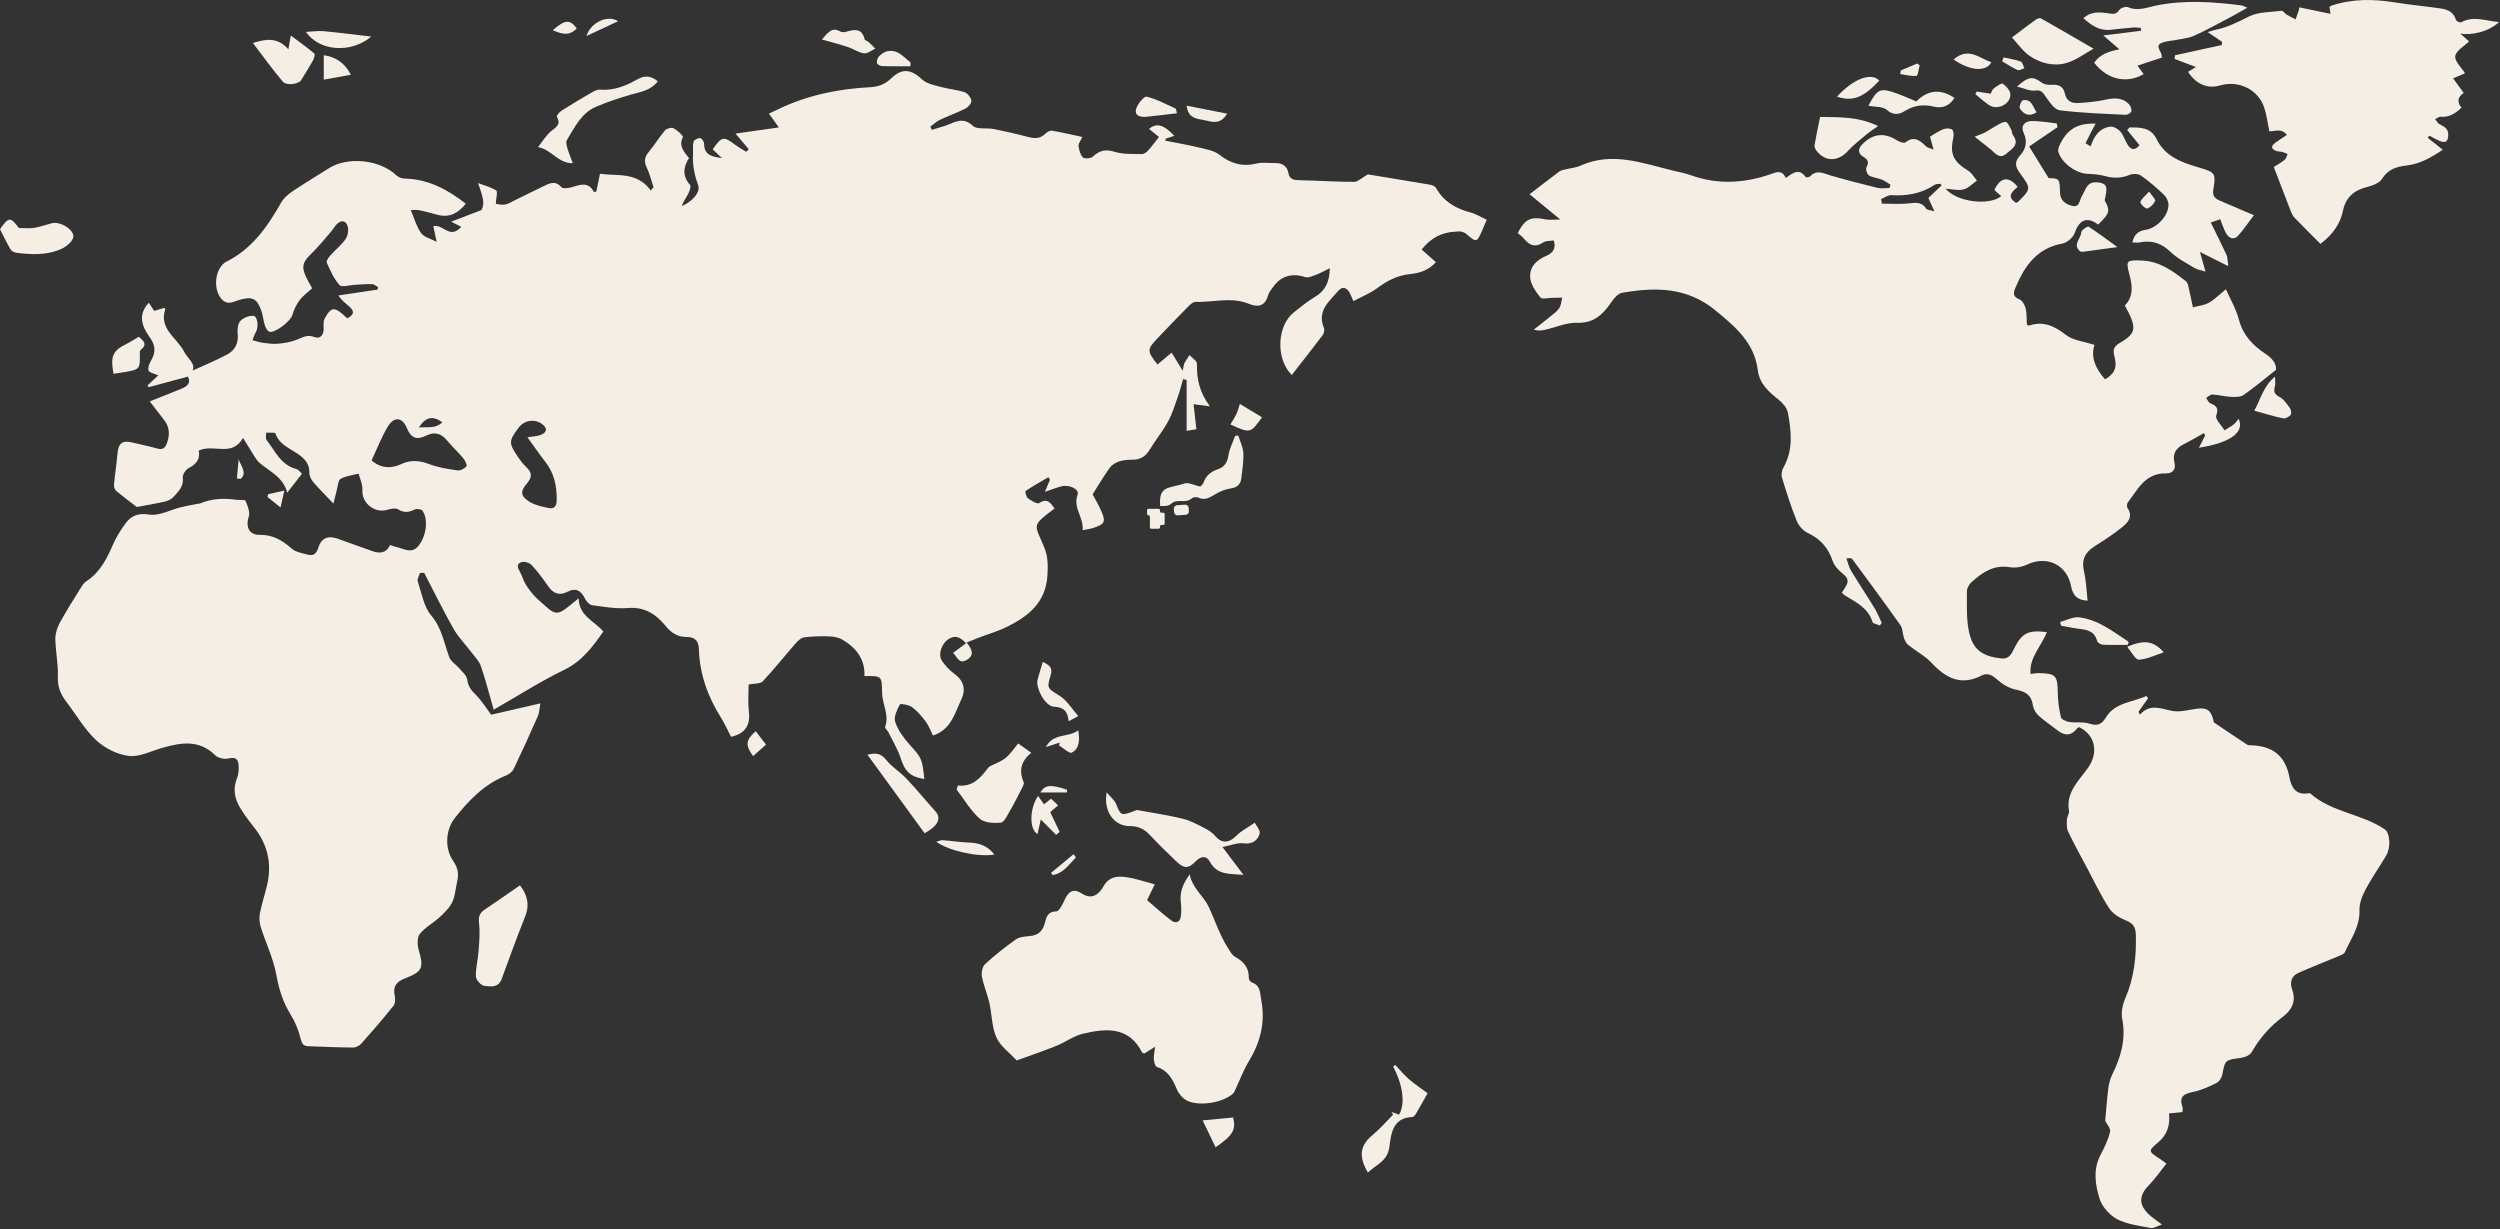 <svg width="722" height="355" viewBox="0 0 722 355" fill="none" xmlns="http://www.w3.org/2000/svg">
<rect x="0" y="0" width="722" height="355" fill="#333333" stroke="none"/>
<g clip-path="url(#clip0_2_476)">
<path d="M335.007 147.354C335.007 147.127 334.823 146.943 334.596 146.943H332.086V146.957H331.675C331.448 146.957 331.264 147.141 331.264 147.368V148.409C331.264 148.636 331.448 148.82 331.675 148.82C331.902 148.82 332.086 149.005 332.086 149.232V152.286C332.086 152.513 332.271 152.698 332.497 152.698H334.596C334.823 152.698 335.007 152.513 335.007 152.286V152.017C335.007 151.79 335.192 151.605 335.419 151.605H335.943C336.17 151.605 336.354 151.421 336.354 151.194V148.489C336.354 148.262 336.17 148.078 335.943 148.078H335.419C335.192 148.078 335.007 147.893 335.007 147.666V147.359V147.354Z" fill="#F4EEE5"/>
<path d="M342.221 145.75L339.938 145.904C339.383 145.941 338.964 146.422 339.001 146.977L339.063 147.897C339.101 148.452 339.581 148.871 340.136 148.834L342.418 148.68C342.973 148.642 343.392 148.162 343.355 147.607L343.293 146.687C343.256 146.132 342.775 145.712 342.221 145.75Z" fill="#F4EEE5"/>
<path d="M670.132 70.428C667.566 67.846 665.037 65.35 662.579 62.787C662.087 62.276 661.785 61.543 661.52 60.862C659.913 56.729 658.339 52.587 656.675 48.232C657.559 47.66 658.774 46.988 659.842 46.128C660.277 45.778 660.395 45.031 660.66 44.463C660.149 44.265 659.653 44.019 659.124 43.886C658.556 43.74 657.923 43.801 657.384 43.598C655.895 43.045 655.787 42.193 657.077 41.248C658.131 40.477 659.242 39.782 660.447 38.973C658.831 36.897 656.883 38.013 655.38 37.904C654.87 35.493 654.61 33.119 653.849 30.92C652.071 25.785 646.432 23.109 641.167 24.674C637.622 25.728 634.252 24.385 631.902 20.739C632.569 20.333 633.316 19.879 634.181 19.354C631.831 18.47 629.931 17.751 628.031 17.032C628.06 16.678 628.093 16.318 628.121 15.964C632.626 14.975 637.13 13.992 641.635 13.003C641.673 12.701 641.715 12.398 641.753 12.091C640.477 11.226 639.2 10.36 637.575 9.258C638.548 8.97 639.186 8.724 639.853 8.596C643.303 7.93 646.319 6.35 649.448 4.785C652.194 3.414 655.697 3.518 658.887 3.121C659.336 3.064 659.856 3.92 660.405 4.246C661.232 4.738 662.116 5.14 662.976 5.579C663.274 4.733 663.576 3.887 663.865 3.035C663.935 2.832 663.964 2.619 664.077 2.123C667.013 2.738 669.92 3.343 673.053 4C672.916 3.097 672.831 2.553 672.746 2C672.987 1.839 673.148 1.674 673.337 1.612C679.387 -0.379 685.518 -0.312 691.738 0.709C696.106 1.428 700.53 1.792 704.912 2.454C706.845 2.747 708.622 3.452 709.26 5.702C709.369 6.085 710.456 6.62 710.744 6.459C714.379 4.445 717.929 6.071 721.729 6.369C718.884 9.064 713.94 10.322 710.508 9.684C711.425 10.502 712.342 11.315 713.065 11.958C711.685 13.316 709.35 14.573 709.076 16.186C708.83 17.628 710.848 19.463 711.898 21.17C710.806 21.628 709.756 22.073 708.457 22.622C709.577 24.163 710.546 25.497 711.52 26.84C709.733 28.022 709.522 29.443 710.886 31.105C709.185 32.679 707.412 33.937 704.888 33.71C704.373 33.663 703.806 34.15 703.267 34.391C703.65 34.869 703.933 35.521 704.429 35.796C705.744 36.524 707.11 37.063 707.062 38.959C707.01 40.86 706.315 41.423 704.548 40.69C703.522 40.264 702.558 39.682 701.57 39.172C701.428 39.385 701.281 39.593 701.14 39.806C702.51 40.893 703.876 41.976 705.479 43.243C702.203 45.447 698.956 47.319 695.151 47.773C692.168 48.128 689.682 48.823 687.919 51.66C687.186 52.842 685.291 53.585 683.783 53.954C679.973 54.885 677.487 56.838 676.65 60.857C675.837 64.763 673.573 67.842 670.137 70.438L670.132 70.428Z" fill="#F4EEE5"/>
<path d="M624.393 16.616C622.063 17.387 619.78 18.144 617.298 18.966C617.946 19.846 618.513 20.612 619.095 21.402C614.146 24.277 608.615 22.995 604.801 18.13C606.427 15.708 608.956 14.848 612.09 14.238C610.539 12.909 609.216 11.774 607.42 10.237C611.447 9.736 614.883 9.311 618.319 8.885C618.305 8.611 618.291 8.341 618.277 8.067C617.558 8.02 616.83 7.887 616.121 7.944C613.909 8.124 611.702 8.379 609.495 8.606C606.332 8.932 604.007 7.353 601.672 5.244C603.799 3.334 606.181 3.475 608.578 3.792C609.859 3.962 611.031 4.416 612.023 2.903C612.425 2.289 613.971 1.797 614.623 2.085C617.346 3.291 619.927 2.184 622.394 1.664C630.737 -0.095 639.018 0.511 647.332 1.56C647.739 1.612 648.117 1.868 649.01 2.232C647.143 3.282 645.649 4.175 644.108 4.984C640.644 6.804 637.226 8.734 633.653 10.318C631.876 11.107 629.805 11.24 627.863 11.642C627.21 11.779 626.53 11.774 625.887 11.935C623.566 12.507 622.607 12.744 624.067 15.259C624.242 15.557 624.242 15.954 624.398 16.612L624.393 16.616Z" fill="#F4EEE5"/>
<path d="M424.712 61.373C420.453 60.262 416.965 58.248 414.734 54.294C414.441 53.779 413.542 53.439 412.881 53.32C406.623 52.252 400.355 51.245 395.037 50.365C393.279 51.358 392.163 52.517 391.043 52.521C385.806 52.521 380.564 52.152 375.327 52.048C373.644 52.02 372.429 51.84 372.065 49.878C371.706 47.949 370.34 47.093 368.407 47.102C366.559 47.121 364.621 46.795 362.877 47.22C358.788 48.228 355.475 47.263 352.171 44.691C350.559 43.438 348.167 43.069 346.064 42.558C342.925 41.797 339.734 41.262 336.568 40.629C336.591 40.44 336.615 40.246 336.638 40.052C337.447 39.787 338.255 39.517 339.148 39.224C336.024 35.943 334.02 35.399 331.836 37.233C332.786 37.999 333.713 38.747 334.71 39.555C333.632 40.917 332.654 42.274 331.534 43.504C331.085 44.005 330.319 44.53 329.709 44.511C327.09 44.435 324.349 44.596 321.905 43.839C319.287 43.031 317.514 43.447 315.605 45.239C315.023 45.778 313.227 45.925 312.764 45.471C311.984 44.709 311.634 43.333 311.483 42.175C311.398 41.499 312.05 40.733 312.565 39.555C309.45 38.889 306.657 38.217 303.835 37.744C303.244 37.645 302.374 38.123 301.902 38.605C300.347 40.184 298.645 40.023 296.707 39.503C293.483 38.643 290.217 37.9 286.937 37.252C284.928 36.855 282.153 37.475 280.958 36.344C278.036 33.559 275.706 35.375 273.092 36.283C271.778 36.732 270.436 37.092 269.103 37.498C268.961 37.196 268.819 36.888 268.677 36.586C269.59 35.919 270.426 35.096 271.428 34.618C273.882 33.455 276.453 32.547 278.868 31.318C279.648 30.925 280.641 29.758 280.537 29.105C280.395 28.183 279.478 26.93 278.618 26.651C276.335 25.899 273.882 25.71 271.556 25.071C269.746 24.57 267.623 24.168 266.347 22.977C263.176 20.002 260.566 19.567 257.409 22.594C255.66 24.272 253.75 25.052 251.434 25.171C242.217 25.653 233.303 27.436 224.927 31.46C223.967 31.923 222.998 32.372 222.058 32.822C223.036 34.174 223.811 35.233 224.941 36.798C220.399 37.446 216.527 37.995 212.406 38.581C213.904 40.336 215.072 41.716 216.244 43.097C215.993 43.348 215.752 43.593 215.506 43.839C214.438 43.163 213.332 42.563 212.33 41.816C208.979 39.286 208.426 39.376 205.826 43.144C206.715 43.977 207.613 44.828 208.52 45.679C205.954 45.253 203.326 44.998 203.34 41.494C203.34 40.917 202.636 39.872 202.243 39.863C201.572 39.858 200.442 40.373 200.305 40.884C199.998 42.042 200.211 43.333 200.145 44.568C199.979 47.646 200.509 50.417 201.615 53.429C202.418 55.609 199.748 58.342 196.888 59.515C197.323 58.219 198.169 57.174 198.741 56.002C199.142 55.202 199.644 53.803 199.28 53.391C197.03 50.843 197.294 48.317 198.982 45.665C197.583 43.858 195.909 42.26 197.209 39.598C197.389 39.234 195.64 37.635 194.543 37.049C193.967 36.732 192.539 37.082 192.076 37.626C190.379 39.617 189.032 41.896 187.349 43.896C186.083 45.4 185.964 46.71 186.81 48.464C187.661 50.228 188.106 52.181 188.729 54.049C188.47 54.37 188.21 54.692 187.95 55.013C183.955 49.504 178.25 50.923 173.278 50.171C172.876 52.115 172.55 53.713 172.224 55.306C172.002 55.354 171.77 55.406 171.538 55.458C170.068 52.672 167.998 53.16 165.71 53.907C164.566 54.285 162.605 54.616 162.104 54.039C160.596 52.28 159.159 52.743 157.599 53.476C154.588 54.895 151.62 56.403 148.623 57.865C147.706 58.309 146.799 58.919 145.82 59.08C144.837 59.241 143.774 58.928 143.183 58.872C143.282 57.084 143.778 55.306 143.324 55.023C141.746 54.025 139.836 53.543 138.054 52.866C139.808 57.77 139.907 58.872 139.037 60.669C135.866 61.884 133.417 62.82 130.293 64.021C131.749 64.759 132.481 65.128 133.209 65.497C129.896 69.275 127.996 64.612 125.141 65.308C125.434 66.688 125.708 67.975 126.1 69.838C124.356 68.911 122.465 68.499 121.624 67.327C120.291 65.468 119.658 63.099 118.618 60.683C119.223 60.683 120.206 60.532 121.137 60.721C122.966 61.08 124.758 61.652 126.573 62.087C129.882 62.877 132.344 61.562 134.519 58.829C129.215 54.687 123.671 51.722 116.888 51.58C116.065 51.566 115.063 51.197 114.477 50.639C109.689 46.086 100.434 45.102 94.923 48.63C91.453 50.847 87.894 52.937 84.481 55.245C83.21 56.105 81.919 57.231 81.177 58.545C77.207 65.568 72.669 72.008 65.154 75.692C64.984 75.777 64.837 75.9 64.695 76.018C61.944 78.344 61.661 83.603 63.887 86.237C65.688 88.379 67.446 87.078 69.219 86.582C72.873 85.556 74.215 86.151 75.496 89.797C75.964 91.102 76.044 92.554 76.469 93.878C76.706 94.597 77.174 95.576 77.765 95.784C79.381 96.365 83.952 92.696 84.425 91.017C84.855 89.476 85.606 87.929 86.566 86.648C87.554 85.343 88.967 84.355 90.153 83.262C86.703 77.318 86.778 76.32 90.205 72.963C92.115 71.091 93.802 68.982 95.561 66.953C96.166 66.249 96.62 65.388 97.277 64.735C98.68 63.331 100.018 63.794 100.444 65.497C100.713 66.594 100.425 68.173 99.768 69.09C98.534 70.826 96.804 72.197 95.372 73.805C94.866 74.372 94.157 75.408 94.365 75.857C95.4 78.127 96.421 80.538 98.066 82.34C98.718 83.054 100.959 82.326 102.476 82.255C104.154 82.175 105.832 82.004 107.51 82.056C108.077 82.075 108.635 82.638 109.197 82.945C109.15 83.172 109.103 83.404 109.056 83.631C105.284 84.198 101.512 84.766 97.74 85.333C98.78 86.913 99.924 87.683 100.945 88.587C102.623 90.057 101.98 91.121 100.254 91.925C96.662 88.454 95.726 88.435 93.769 91.987C93.335 92.772 93.457 93.902 93.476 94.871C93.5 96.758 92.455 97.987 90.801 97.339C88.679 96.507 87.289 97.505 85.554 98.172C83.9 98.82 82.052 99.103 80.26 99.269C78.823 99.401 77.349 99.193 75.907 98.994C74.895 98.862 73.908 98.503 72.91 98.238C73.227 97.472 73.44 96.649 73.87 95.954C74.735 94.573 74.47 91.362 73.199 91.23C71.97 91.098 70.282 91.764 69.431 92.677C68.689 93.471 68.51 95.126 68.642 96.342C68.949 99.037 67.905 101.099 65.754 102.286C62.474 104.087 58.971 105.482 55.653 107.005C56.452 104.82 54.164 103.543 53.181 101.586C51.181 97.609 45.803 94.989 47.736 89.291C47.755 89.239 47.627 89.145 47.443 88.908C46.507 89.187 45.5 89.495 44.522 89.788C43.95 88.913 43.486 88.189 42.985 87.423C39.629 91.031 41.081 94.379 43.283 97.462C44.843 99.642 45.046 101.6 43.751 103.903C43.226 104.839 42.621 106.116 42.895 106.976C43.103 107.643 44.616 107.898 45.703 108.409C44.621 109.421 43.609 110.372 42.593 111.322C42.711 111.483 42.825 111.648 42.943 111.814C46.701 110.802 50.463 109.795 54.263 108.769C55.261 110.707 53.956 111.615 52.382 112.268C49.433 113.502 46.441 114.646 43.25 115.914C44.607 117.677 46.006 119.507 47.419 121.328C49.012 123.385 49.078 125.607 48.218 127.967C47.74 129.296 47.065 129.986 45.5 129.551C43.066 128.875 40.594 128.369 38.14 127.778C35.323 127.102 34.175 128.033 33.929 130.96C33.683 133.93 33.206 136.88 32.932 139.85C32.875 140.455 33.064 141.349 33.485 141.704C35.579 143.463 37.786 145.094 39.511 146.423C42.309 145.893 44.98 145.463 47.613 144.858C48.511 144.65 49.504 144.163 50.113 143.501C51.531 141.95 53.11 140.484 52.793 137.921C52.685 137.079 53.62 135.646 54.452 135.216C56.679 134.076 57.898 132.573 57.388 130.133C61.651 128.09 67.016 132.133 70.174 126.463C71.053 127.891 71.568 128.761 72.121 129.603C73.047 130.993 73.775 132.62 74.985 133.693C77.85 136.214 81.754 137.646 82.95 142.295C84.595 140.176 85.866 138.535 87.209 136.814C86.608 136.275 86.183 135.608 85.625 135.467C81.121 134.327 79.466 130.26 76.99 127.078C76.63 126.614 76.885 125.673 76.867 124.959C77.788 125.016 79.41 124.832 79.528 125.163C80.672 128.487 83.82 129.494 86.268 131.263C88.13 132.606 89.411 134.067 89.35 136.559C89.322 137.462 89.879 138.535 90.499 139.264C92.124 141.179 93.93 142.943 96.298 145.43C96.691 143.841 96.951 142.687 97.267 141.548C97.579 140.417 97.626 138.729 98.368 138.304C99.891 137.434 101.805 137.244 103.554 136.772C103.956 138.337 104.783 139.94 104.665 141.458C104.362 145.208 108.191 148.376 111.863 147.231C112.851 146.924 114.265 146.636 115.002 147.104C116.704 148.172 118.079 147.974 119.729 147.16C120.319 146.872 121.657 147.014 121.979 147.454C123.756 149.894 123.151 154.618 120.995 157.474C118.935 160.202 116.609 158.401 114.359 157.956C113.82 157.852 113.31 157.606 112.648 157.374C111.57 159.805 109.665 159.918 107.491 159.148C104.145 157.961 100.812 156.755 97.47 155.563C94.658 154.57 92.767 155.426 91.907 158.235C91.449 159.734 90.621 160.609 89.081 160.216C87.412 159.795 85.469 159.498 84.259 158.443C81.546 156.074 78.852 154.414 75.023 154.466C71.87 154.514 70.906 152.078 71.837 149.217C72.263 147.903 71.516 146.068 70.911 144.635C70.746 144.238 69.181 144.465 68.259 144.337C64.657 143.832 61.127 143.95 57.733 145.425C57.652 145.458 57.539 145.416 57.449 145.43C55.714 145.775 53.966 146.068 52.24 146.489C49.201 147.241 46.029 149.038 43.174 148.612C40.031 148.144 38.041 148.792 36.382 151C34.903 152.981 33.551 155.138 32.568 157.403C30.781 161.502 28.829 165.361 24.901 167.886C24.163 168.359 23.653 169.248 23.166 170.024C21.153 173.286 19.082 176.516 17.262 179.883C16.506 181.282 15.953 183.004 15.982 184.564C16.043 188.21 16.856 191.86 16.709 195.487C16.591 198.372 17.522 200.538 19.158 202.67C22.008 206.387 24.372 210.6 27.742 213.749C30.223 216.066 33.882 217.92 37.209 218.313C40.31 218.681 43.675 216.884 46.904 215.972C52.297 214.44 57.506 213.537 62.124 218.1C62.946 218.918 64.785 219.343 65.934 219.055C68.51 218.407 68.935 219.717 68.935 221.642C68.935 222.658 68.864 223.746 68.481 224.663C67.215 227.718 67.716 230.593 69.318 233.269C70.571 235.35 72.069 237.289 73.567 239.194C77.405 244.103 78.53 249.583 77.141 255.593C76.512 258.331 75.586 261.003 75.056 263.755C74.811 265.032 74.914 266.507 75.311 267.746C76.767 272.375 78.97 276.844 79.811 281.563C80.553 285.734 81.735 289.455 83.942 293.035C85.238 295.134 86.244 297.532 86.816 299.934C87.171 301.419 87.615 302.095 89.033 302.147C93.335 302.303 97.636 302.501 101.937 302.525C102.769 302.53 103.818 301.991 104.381 301.357C107.557 297.796 110.677 294.184 113.65 290.453C114.179 289.796 114.194 288.457 113.995 287.531C113.409 284.802 114.515 283.497 117.034 282.528C122.101 280.594 122.409 279.449 120.906 274.281C120.494 272.862 120.461 270.692 121.27 269.689C122.815 267.76 125.183 266.531 127.031 264.824C128.407 263.547 129.853 262.152 130.624 260.506C131.479 258.691 131.56 256.525 132.037 254.529C132.566 252.326 132.193 250.524 130.832 248.552C128.327 244.94 128.747 239.544 131.337 236.263C135.384 231.146 139.817 226.503 146.061 224.001C146.945 223.646 147.938 222.918 148.335 222.1C150.764 217.041 153.08 211.924 155.345 206.789C155.761 205.848 155.765 204.732 156.063 203.134C150.741 204.358 145.981 205.455 141.859 206.406C140.124 204.117 138.976 202.174 137.407 200.66C136.074 199.365 135.171 198.183 134.925 196.23C134.779 195.081 133.517 194.04 132.666 193.033C131.735 191.927 130.241 191.09 129.773 189.837C128.218 185.737 127.651 181.429 124.54 177.755C122.376 175.201 121.766 171.286 120.65 167.919C120.423 167.243 121.062 166.283 121.298 165.451C121.704 165.451 122.111 165.451 122.508 165.441C125.297 170.808 127.944 176.261 130.931 181.509C132.373 184.049 134.49 186.191 136.267 188.536C137.199 189.78 138.399 190.962 138.886 192.381C140.214 196.253 141.221 200.244 142.578 204.964C149.488 201.01 156.011 196.816 162.945 193.454C168.088 190.953 171.137 186.839 174.252 182.375C171.685 179.358 167.204 177.93 167.119 172.78C165.781 173.868 164.869 174.629 163.938 175.367C161.215 177.523 160.199 177.481 157.642 175.14C156.54 174.137 155.359 173.215 154.357 172.123C153.388 171.073 152.509 169.905 151.771 168.685C151.147 167.664 150.849 166.449 150.282 165.385C149.677 164.264 148.869 162.992 150.514 162.377C151.327 162.07 152.887 162.486 153.501 163.143C155.288 165.054 156.852 167.186 158.337 169.338C159.807 171.461 161.584 172.076 163.876 170.908C166.424 169.607 167.866 170.671 169.005 172.979C169.383 173.75 170.257 174.691 171.009 174.785C174.426 175.244 177.919 175.873 181.313 175.599C186.224 175.197 189.5 177.41 192.345 180.904C193.905 182.819 195.791 183.992 198.363 183.964C200.617 183.94 201.771 185.065 201.837 187.411C202.035 194.613 204.375 201.133 208.185 207.2C209.348 209.059 210.241 211.092 211.125 212.794C215.625 211.763 216.735 209.101 216.263 205.224C215.96 202.68 216.206 200.069 216.206 197.686C217.87 197.346 219.581 197.521 220.295 196.759C223.613 193.227 226.624 189.411 229.819 185.76C230.462 185.028 231.374 184.176 232.244 184.063C234.631 183.76 237.07 183.694 239.48 183.789C240.809 183.836 242.279 184.124 243.394 184.791C247.313 187.122 249.86 190.432 249.652 195.241C254.757 195.199 254.658 195.199 254.748 200.103C254.809 203.365 256.88 206.458 255.627 209.896C255.49 210.269 256.308 210.945 256.591 211.527C257.811 214 259.295 216.388 260.122 218.989C261.318 222.753 262.84 224.356 266.948 224.98C266.305 218.889 266.196 218.984 262.49 214.799C260.831 212.936 259.262 210.742 258.52 208.42C258.071 207.006 259.077 204.968 259.876 203.441C260.037 203.134 262.462 203.526 263.388 204.212C264.92 205.342 266.21 206.874 267.363 208.411C268.238 209.583 268.734 211.035 269.434 212.416C274.69 210.756 275.749 205.938 277.658 201.928C279.01 199.086 278.315 196.518 275.564 194.551C274.217 193.591 273.04 192.281 272.085 190.924C270.771 189.061 271.939 185.671 274.194 184.403C276.24 183.264 277.578 184.347 279.001 185.756C277.587 186.806 276.505 187.619 275.243 188.56C276.533 189.77 276.911 191.865 279.109 190.626C281.572 189.246 280.707 187.515 279.152 185.557C280.542 185.004 281.629 184.559 282.73 184.139C285.434 183.108 288.246 182.299 290.827 181.022C297.043 177.944 302.034 173.991 302.502 166.122C302.672 163.243 302.672 160.736 301.561 158.036C298.763 151.232 297.709 152.031 304.568 146.834C303.41 145.383 302.587 143.68 300.124 145.288C299.557 145.666 297.818 144.598 296.849 143.884C296.348 143.51 295.993 141.921 296.182 141.798C298.314 140.365 300.564 139.112 302.776 137.817C302.932 138.063 303.083 138.308 303.235 138.564C302.828 139.524 302.422 140.484 301.76 142.049C303.717 141.387 305.073 140.848 306.472 140.469C308.836 139.831 311.795 141.311 311.209 142.895C309.81 146.697 313.028 149.411 312.664 153.109C313.95 152.849 314.872 152.754 315.727 152.471C319.031 151.397 319.395 150.721 318.072 147.633C317.273 145.77 316.195 144.016 315.538 142.772C317.33 139.959 318.814 137.415 320.544 135.036C321.163 134.195 322.288 133.551 323.314 133.225C324.543 132.828 325.904 132.762 327.209 132.762C329.548 132.762 330.985 131.622 332.148 129.688C333.793 126.96 335.854 124.477 337.362 121.682C338.619 119.365 339.38 116.774 340.269 114.273C340.822 112.717 341.2 111.105 341.658 109.516C342.003 109.582 342.348 109.643 342.698 109.705V124.416C343.908 124.222 344.669 124.099 345.515 123.962C345.236 121.503 344.981 119.247 344.702 116.732C346.394 116.959 347.614 117.119 349.439 117.361C346.451 113.422 345.563 109.431 345.685 105.071C345.709 104.248 344.282 103.383 343.525 102.531C343.029 103.321 342.481 104.087 342.055 104.91C341.838 105.317 341.838 105.837 341.573 107.09C340.236 104.901 339.304 103.383 338.364 101.841C336.908 103.056 335.594 104.158 334.28 105.26C331.226 101.387 331.226 100.919 334.223 97.77C337.13 94.715 340.051 91.66 343.015 88.667C343.648 88.029 344.527 87.163 345.265 87.182C350.37 87.353 355.545 85.683 360.584 87.712C363.189 88.762 365.268 88.573 366.19 85.371C366.464 84.416 367.178 83.565 367.783 82.737C370.005 79.645 373.271 78.817 376.887 80.018C377.789 80.316 379.061 79.73 380.087 79.347C381.353 78.874 382.545 78.188 384.048 77.46C383.977 81.527 382.667 84.057 379.675 85.802C377.586 87.026 375.714 88.629 373.776 90.114C368.804 93.902 368.308 103.581 373.063 108.296C376.059 104.451 379.07 100.654 381.987 96.786C382.379 96.271 382.587 95.254 382.351 94.696C380.276 89.764 383.887 87.064 386.482 84.005C387.588 82.709 388.798 82.941 389.677 84.383C390.051 85.002 390.287 85.712 390.859 86.965C393.284 85.669 395.723 84.714 397.746 83.206C400.605 81.073 403.564 79.531 407.147 79.167C409.964 78.879 412.602 78.075 414.682 75.72C413.235 74.434 411.893 73.242 410.579 72.065C413.169 68.736 416.481 67.011 420.514 66.892C420.982 66.877 421.474 66.778 421.918 66.877C422.429 66.986 423.001 67.171 423.388 67.502C426.484 70.135 426.475 70.15 428.143 66.324C428.512 65.478 428.876 64.631 429.372 63.482C427.718 62.712 426.281 61.785 424.712 61.373ZM127.745 121.933C125.854 123.848 123.638 123.267 120.953 123.446C123.023 120.344 124.971 120.018 127.745 121.933ZM134.722 134.677C134.14 135.344 132.954 135.968 132.122 135.85C129.366 135.452 126.545 135.022 123.968 134.038C121.166 132.975 118.623 132.738 115.876 134.029C112.851 135.448 109.954 135.225 107.302 132.975C108.914 129.56 110.2 126.146 112.071 123.096C113.815 120.245 116.221 120.472 117.479 123.579C118.698 126.6 120.381 127.135 123.085 125.801C125.42 124.643 127.353 125.106 129.045 127.144C130.539 128.941 132.278 130.535 133.776 132.327C134.325 132.979 134.982 134.374 134.722 134.677ZM160.78 144.465C160.761 146.158 160.067 147.061 158.445 146.716C156.578 146.319 154.565 145.931 152.986 144.952C150.325 143.307 150.155 141.945 152.211 139.566C153.818 137.713 153.591 136.384 151.927 134.842C151.043 134.029 150.311 133.022 149.63 132.019C146.855 127.972 146.884 127.376 149.795 123.489C151.535 121.167 154.872 120.841 156.971 122.817C158.379 124.151 157.439 125.063 156.228 125.574C155.241 125.99 154.078 125.99 152.324 126.293C154.239 128.932 155.803 131.225 157.509 133.405C160.067 136.682 160.846 140.417 160.78 144.465Z" fill="#F4EEE5"/>
<path d="M333.584 302.313C331.991 303.306 331.211 303.788 330.488 304.237C330.214 304.157 329.94 304.157 329.883 304.043C326.021 296.326 319.366 296.969 312.659 298.567C310.026 299.196 307.691 300.993 305.129 302.024C301.338 303.547 297.462 304.857 293.624 306.261C291.615 304.072 288.931 302.19 287.768 299.617C286.407 296.6 286.487 292.964 285.731 289.64C285.154 287.091 284.067 284.646 283.585 282.088C283.372 280.949 283.684 279.189 284.459 278.471C287.272 275.875 290.297 273.477 293.43 271.274C294.475 270.541 296.068 270.465 297.434 270.333C299.807 270.106 301.121 268.942 301.731 266.625C302.156 265.008 302.459 263.263 305.044 263.221C305.9 263.207 306.906 261.098 307.511 259.793C308.618 257.395 310.017 256.473 312.451 258.062C315.372 259.972 317.423 258.223 318.69 255.977C320.326 253.073 322.807 252.964 325.383 253.338C328.016 253.721 330.573 254.634 333.49 255.4C332.719 256.988 332.124 258.218 331.273 259.967C333.504 261.859 335.82 263.987 338.32 265.874C339.488 266.758 340.783 266.389 341.01 264.729C341.199 263.363 341.185 261.935 341.019 260.563C340.679 257.712 341.553 255.333 343.572 252.529C344.446 256.691 347.575 258.662 349.126 262.001C350.922 265.869 352.274 270.087 354.609 273.747C355.209 274.688 355.804 275.832 356.707 276.338C359.16 277.719 360.749 279.445 360.64 282.438C360.626 282.868 361.122 283.573 361.533 283.72C364.109 284.637 363.864 286.76 364.265 288.912C365.475 295.361 363.977 301.059 360.635 306.549C359.09 309.089 358.054 311.94 356.778 314.645C356.584 315.052 356.414 315.524 356.098 315.818C353.224 318.485 346.148 319.653 342.659 317.78C341.468 317.142 340.376 315.813 339.852 314.541C338.661 311.661 337.314 309.16 334.071 308.124C333.594 307.973 333.301 306.71 333.23 305.935C333.145 305.008 333.4 304.048 333.594 302.317L333.584 302.313Z" fill="#F4EEE5"/>
<path d="M353.05 244.618C355.333 247.649 357.219 250.155 359.11 252.656C355.366 252.307 351.552 252.865 349.42 248.883C348.456 247.081 346.91 247.129 345.303 248.765C343.143 250.964 341.904 250.874 339.669 248.727C337.121 246.287 334.583 243.833 332.181 241.251C330.551 239.497 328.821 238.565 326.32 238.584C321.792 238.617 318.601 234.361 319.608 228.848C320.78 230.238 321.868 231.056 322.303 232.134C323.664 235.501 323.721 235.614 327.18 234.38C327.62 234.224 328.097 233.888 328.499 233.959C332.905 234.74 337.334 235.43 341.673 236.475C343.819 236.995 345.837 238.121 347.832 239.137C348.957 239.709 350.1 240.447 350.904 241.393C352.832 243.663 354.936 243.558 357.12 241.303C358.424 239.955 360.22 239.09 362.39 237.6C362.749 238.357 364.082 239.847 363.775 240.821C363.198 242.655 361.747 243.88 359.214 243.554C357.375 243.313 355.394 244.168 353.045 244.618H353.05Z" fill="#F4EEE5"/>
<path d="M150.174 255.674C152.235 258.383 153.062 261.225 151.658 264.701C149.243 270.678 147.097 276.768 144.847 282.816C143.911 285.327 141.609 284.921 139.841 284.712C138.905 284.604 137.473 282.996 137.44 282.027C137.36 279.554 138.045 277.066 138.225 274.57C138.414 271.921 138.66 269.221 138.338 266.611C138.107 264.72 138.527 263.646 140.035 262.644C143.382 260.431 146.657 258.104 150.179 255.679L150.174 255.674Z" fill="#F4EEE5"/>
<path d="M276.627 226.853C280.91 227.311 283.136 224.673 285.268 221.878C285.433 221.66 285.641 221.433 285.882 221.311C287.395 220.516 289.092 219.958 290.401 218.908C291.753 217.826 292.731 216.275 294.059 214.705C295.302 215.598 296.404 216.388 297.827 217.409C294.882 219.797 294.177 222.578 295.647 225.897C295.865 226.384 295.302 227.288 294.976 227.935C293.88 230.096 292.788 232.272 291.564 234.362C290.855 235.572 289.966 237.501 289.025 237.587C286.998 237.771 284.27 237.639 282.923 236.428C280.309 234.073 278.447 230.881 276.277 228.035L276.632 226.853H276.627Z" fill="#F4EEE5"/>
<path d="M189.963 23.478C187.888 26.23 184.853 26.537 182.003 27.374C178.623 28.367 175.258 29.483 172.03 30.883C167.818 32.713 165.96 36.817 163.715 40.449C163.37 41.002 163.649 42.056 163.866 42.818C164.24 44.142 164.788 45.414 165.426 47.145C161.087 47.159 159.296 43.177 155.363 42.482C156.791 40.699 157.745 39.077 159.102 37.928C160.501 36.746 162.136 36.018 160.822 33.739C160.671 33.479 161.522 32.372 162.122 31.994C164.954 30.188 167.842 28.466 170.753 26.788C171.533 26.338 172.493 25.828 173.325 25.894C177.248 26.192 180.708 24.835 183.965 22.972C186.115 21.742 187.94 21.789 189.958 23.478H189.963Z" fill="#F4EEE5"/>
<path d="M335.049 146.135C334.624 140.153 337.361 141.184 342.111 139.623C343.255 139.245 344.81 140.124 346.634 140.522C346.724 140.418 347.4 139.945 347.613 139.316C348.312 137.245 349.806 136.19 351.753 135.504C353.583 134.857 354.467 133.608 354.764 131.561C355.048 129.613 356.036 127.764 356.712 125.872C357.014 125.844 357.317 125.815 357.619 125.787C358.135 127.475 358.995 129.149 359.075 130.856C359.189 133.263 358.777 135.703 358.494 138.119C358.286 139.921 357.265 140.805 355.365 141.075C353.852 141.292 352.321 141.935 350.992 142.72C349.423 143.647 348.043 144.626 346.096 143.713C345.599 143.482 344.64 143.543 344.247 143.879C342.163 145.657 340.173 143.737 338.126 145.562C337.351 146.253 336.212 146.135 335.049 146.135Z" fill="#F4EEE5"/>
<path d="M395.046 338.624C392.215 333.853 392.853 330.713 396.398 327.791C398.544 326.027 400.364 323.875 402.335 321.894C402.174 321.643 402.014 321.393 401.853 321.142C402.585 321.402 403.318 321.658 404.037 321.908C405.88 318.882 405.214 313.453 402.378 308.1L402.902 307.528C404.273 308.956 405.554 310.484 407.033 311.784C408.527 313.099 410.219 314.186 412.289 315.723C411.302 317.477 410.12 319.629 408.872 321.747C408.65 322.126 408.187 322.603 407.823 322.613C402.16 322.778 401.735 327.573 401.262 331.162C400.704 335.418 397.533 336.26 395.051 338.615L395.046 338.624Z" fill="#F4EEE5"/>
<path d="M0 66.201C2.519 62.588 2.983 62.579 5.45 65.846C7.232 65.846 8.584 66.021 9.869 65.804C11.599 65.515 13.273 64.91 14.974 64.47C17.144 63.908 20.576 65.78 21.143 67.818C21.54 69.242 19.436 71.261 17.134 72.154C13.164 73.696 9.118 73.535 5.039 73.043C4.363 72.963 3.446 72.67 3.143 72.169C2.042 70.376 1.158 68.452 0 66.201Z" fill="#F4EEE5"/>
<path d="M73.042 12.418C77.102 11.098 80.335 10.867 83.27 14.233C83.507 12.924 83.663 12.063 83.989 10.261C86.527 12.162 88.72 13.727 90.776 15.458C91.037 15.675 90.715 16.858 90.394 17.439C89.316 19.387 88.13 21.274 86.953 23.166C86.225 24.329 82.713 24.816 81.64 23.544C78.728 20.097 76.095 16.418 73.037 12.418H73.042Z" fill="#F4EEE5"/>
<path d="M250.512 217.958C252.634 217.452 254.288 217.362 255.91 219.429C257.536 221.505 259.956 222.937 261.794 224.876C264.673 227.917 267.325 231.175 270.132 234.291C271.905 236.258 271.045 238.419 267.027 240.641C261.629 233.227 256.179 225.741 250.512 217.958Z" fill="#F4EEE5"/>
<path d="M32.779 107.95C31.834 102.791 32.557 101.311 36.575 99.302C37.742 98.72 38.839 97.992 40.077 97.264C41.377 98.394 42.776 99.415 40.578 101.113C40.285 101.34 40.38 102.144 40.389 102.683C40.45 106.447 40.252 106.707 36.466 107.378C35.289 107.586 34.102 107.747 32.779 107.946V107.95Z" fill="#F4EEE5"/>
<path d="M88.347 9.211C90.403 9.112 91.944 8.862 93.447 9.003C97.894 9.424 102.328 9.996 107.225 10.564C101.378 15.477 92.27 14.867 88.342 9.211H88.347Z" fill="#F4EEE5"/>
<path d="M237.367 11.401C239.022 9.632 240.104 7.58 242.812 9.15C243.28 9.424 244.117 9.254 244.717 9.079C247.024 8.403 248.967 8.318 249.69 11.283C249.784 11.675 250.555 11.869 250.952 12.224C251.59 12.801 252.176 13.434 252.786 14.044C251.689 14.536 250.526 15.543 249.52 15.406C247.913 15.189 246.443 14.106 244.854 13.576C242.552 12.81 240.194 12.21 237.372 11.401H237.367Z" fill="#F4EEE5"/>
<path d="M301.146 191.184C303.31 192.106 304.034 192.995 303.414 195.038C302.228 198.939 302.535 198.722 306.17 201.053C308.184 202.344 309.531 204.675 311.421 206.808C310.4 207.347 309.663 207.739 308.618 208.288C308.373 205.342 307.115 204.216 304.336 204.084C301.864 203.966 299.023 198.703 299.661 196.253C300.073 194.655 300.588 193.085 301.15 191.184H301.146Z" fill="#F4EEE5"/>
<path d="M304.993 241.1C303.617 239.714 302.242 238.329 300.583 236.659C300.219 238.281 299.931 239.567 299.633 240.887C297.203 239.482 297.321 233.501 299.789 229.864C300.342 230.644 300.862 231.373 301.509 232.29C302.209 231.727 302.809 231.24 303.528 230.663C304.161 231.254 304.813 231.86 305.593 232.588C304.766 233.293 304.076 233.879 303.306 234.536C304.199 236.423 305.111 238.343 306.023 240.263C305.678 240.542 305.333 240.825 304.988 241.104L304.993 241.1Z" fill="#F4EEE5"/>
<path d="M339.894 32.717C336.765 33.077 333.91 33.436 331.055 33.729C329.401 33.9 327.595 33.465 328.091 31.53C328.46 30.088 330.403 27.752 331.15 27.927C334.047 28.604 336.746 30.117 339.507 31.355C339.663 31.427 339.658 31.847 339.899 32.717H339.894Z" fill="#F4EEE5"/>
<path d="M347.316 323.567C350.866 323.227 353.494 322.976 356.118 322.726C357.006 326.234 356.141 327.847 351.06 331.336C349.798 328.717 348.593 326.211 347.321 323.572L347.316 323.567Z" fill="#F4EEE5"/>
<path d="M358.064 116.661C360.238 117.966 362.356 119.242 364.464 120.505C361.174 125.177 361.032 125.21 355.332 122.576C355.937 121.536 356.622 120.548 357.109 119.469C357.587 118.42 357.861 117.275 358.064 116.661Z" fill="#F4EEE5"/>
<path d="M287.177 246.798C282.488 247.601 274.079 245.762 270.383 243.1C271.186 242.892 271.72 242.603 272.231 242.646C274.798 242.84 277.35 243.246 279.917 243.336C282.748 243.44 285.159 244.202 287.182 246.798H287.177Z" fill="#F4EEE5"/>
<path d="M93.504 15.94C96.756 16.437 99.36 17.875 101.346 21.586C98.561 22.088 96.193 22.513 93.504 23V15.945V15.94Z" fill="#F4EEE5"/>
<path d="M262.934 19.132C260.188 19.132 257.442 19.18 254.7 19.09C254.18 19.071 253.301 18.551 253.254 18.172C253.173 17.553 253.457 16.692 253.897 16.229C255.754 14.271 258.255 14.181 260.41 15.889C261.28 16.579 262.112 17.317 262.962 18.03C262.953 18.399 262.944 18.764 262.934 19.132Z" fill="#F4EEE5"/>
<path d="M306.066 214.449C304.885 214.832 303.703 215.215 302.039 215.759C304.28 211.55 308.482 213.13 311.403 210.926C311.88 213.896 311.691 216.241 309.526 217.362C308.836 217.717 307.087 216.019 305.82 215.258L306.066 214.449Z" fill="#F4EEE5"/>
<path d="M342.703 30.519C346.721 31.313 350.365 32.032 354.406 32.831C352.331 36.245 349.836 35.11 347.747 34.689C345.747 34.287 343.119 34.264 342.703 30.519Z" fill="#F4EEE5"/>
<path d="M218.262 211.177C219.278 212.506 220.162 213.664 221.226 215.054C219.912 216.213 218.711 217.277 217.492 218.355C215.195 215.267 215.351 213.655 218.262 211.177Z" fill="#F4EEE5"/>
<path d="M178.505 6.128C175.286 7.632 172.639 8.866 169.363 10.398C170.564 6.493 175.489 4.166 178.505 6.128Z" fill="#F4EEE5"/>
<path d="M166.561 8.204C164.306 10.587 162.047 9.75 159.65 8.724C163.139 5.646 164.599 5.514 166.561 8.204Z" fill="#F4EEE5"/>
<path d="M308.104 228.871H300.418C301.869 226.602 303.382 226.512 308.16 228.058C308.141 228.328 308.123 228.602 308.104 228.871Z" fill="#F4EEE5"/>
<path d="M310.749 247.597C308.75 249.611 307.176 252.169 304.028 252.722C303.862 252.514 303.697 252.306 303.531 252.098C305.696 250.297 307.861 248.495 310.026 246.693C310.267 246.996 310.508 247.299 310.749 247.597Z" fill="#F4EEE5"/>
<path d="M82.123 141.675C81.731 143.42 81.462 144.612 81.027 146.555C79.443 145.283 78.347 144.404 77.25 143.524C77.311 143.255 77.373 142.99 77.43 142.72C78.786 142.418 80.147 142.115 82.123 141.675Z" fill="#F4EEE5"/>
<path d="M68.42 138.19C68.59 136.336 68.76 134.487 68.926 132.634C69.535 134.558 71.478 136.62 69.512 138.294L68.42 138.19Z" fill="#F4EEE5"/>
<path d="M600.47 178.289C598.726 178.076 596.821 179.14 594.992 179.618C595.054 179.93 595.115 180.232 595.176 180.545C595.214 180.549 595.247 180.559 595.285 180.564C596.883 180.838 598.476 181.183 600.083 181.377C602.016 181.613 603.864 181.892 604.932 183.424C604.932 183.429 604.932 183.434 604.942 183.439C605.24 183.864 605.476 184.389 605.637 185.037C605.66 185.136 605.726 185.24 605.821 185.344C606.128 185.68 606.733 185.978 607.144 185.997C609.536 186.101 611.937 186.039 614.329 186.039C614.419 185.817 614.513 185.59 614.599 185.368C614.608 185.344 614.617 185.316 614.627 185.292C610.198 182.403 605.972 178.975 600.47 178.289ZM614.357 186.763C614.409 186.824 614.461 186.886 614.509 186.947C614.613 187.07 614.712 187.198 614.811 187.33C614.939 187.491 615.062 187.661 615.185 187.831C615.246 187.912 615.308 187.997 615.36 188.077C615.412 188.144 615.459 188.205 615.501 188.271C615.662 188.498 615.823 188.725 615.979 188.943C616.045 189.037 616.111 189.132 616.182 189.222C616.688 189.888 617.16 190.366 617.591 190.338C619.954 190.172 622.251 189.023 624.695 188.229C624.704 188.229 624.718 188.219 624.728 188.214C621.812 185.127 619.425 184.696 614.357 186.763Z" fill="#F4EEE5"/>
<path d="M688.742 239.53C682.101 234.995 673.437 234.65 667.241 229.179C667.118 229.075 666.867 229.047 666.697 229.08C663.062 229.775 661.706 227.335 661.204 224.569C660.042 218.194 656.208 215.357 649.978 215.239C649.61 215.23 649.175 215.201 648.887 215.007C645.72 212.922 642.572 210.808 639.438 208.671C639.263 208.548 639.272 208.151 639.202 207.881C638.464 205.063 637.334 204.321 634.446 204.68C632.135 204.968 629.724 205.711 627.512 205.337C624.222 204.784 621.06 202.992 617.988 206.396C617.865 206.108 617.742 205.815 617.619 205.526C618.532 204.245 619.448 202.963 620.361 201.682C620.2 201.45 620.039 201.214 619.883 200.982C615.885 202.888 610.86 202.774 608.171 207.215C606.904 209.309 605.661 209.716 603.354 208.964C601.596 208.392 599.535 208.803 597.649 208.515C596.751 208.378 595.347 207.773 595.196 207.134C594.643 204.803 594.316 202.372 594.283 199.975C594.222 195.128 593.707 194.476 588.815 194.395C588.087 194.381 587.354 194.537 586.442 194.632C585.945 189.86 589.576 186.721 591.121 182.55C585.728 181.888 583.937 182.848 581.795 187.08C581.011 188.631 580.368 190.409 577.986 190.154C572.592 189.581 569.775 187.723 568.646 182.465C567.833 178.687 568.069 174.662 568.05 170.752C568.05 169.849 568.698 168.714 569.407 168.08C572.531 165.29 575.844 163.011 580.486 163.82C582.027 164.084 583.903 163.763 585.331 163.082C591.159 160.297 596.987 163.082 598.164 169.437C598.627 171.92 599.922 173.386 602.905 173.461C602.555 170.468 602.48 167.636 601.841 164.94C601.043 161.54 602.281 159.408 605.065 157.672C607.759 155.989 610.42 154.225 612.893 152.239C614.566 150.896 616.088 149.194 614.438 146.716C614.197 146.352 614.221 145.515 614.485 145.165C617.364 141.344 619.557 136.606 625.489 136.715C627.56 136.753 628.439 135.514 627.99 133.618C627.352 130.951 628.448 129.395 630.722 128.255C632.683 127.272 634.574 126.142 636.498 125.073C636.616 125.31 636.734 125.541 636.857 125.778C636.29 126.884 635.723 127.991 635.037 129.319C642.066 128.222 648.669 125.631 646.519 120.964C645.989 121.574 645.606 122.179 645.072 122.591C644.245 123.224 643.319 123.725 642.435 124.288C641.57 122.836 639.679 121.016 640.043 120.013C640.865 117.753 640.005 117.205 638.341 116.472C637.807 116.24 637.528 115.436 637.136 114.897C637.746 114.557 638.374 113.899 638.96 113.932C640.728 114.027 642.477 114.528 644.245 114.609C645.488 114.67 647.029 114.708 647.96 114.06C651.056 111.918 653.935 109.469 657.314 106.802C657.456 105.038 656.298 103.506 654.176 102.111C650.626 99.779 647.804 96.829 646.623 92.393C645.758 89.164 643.999 86.166 642.846 83.546C640.941 85.083 639.542 86.525 637.859 87.461C636.521 88.209 634.843 88.341 633.312 88.748C632.981 87.187 632.688 85.617 632.3 84.071C632.055 83.087 631.97 81.759 631.298 81.234C627.479 78.24 623.674 75.389 618.347 75.233C614.325 75.115 613.857 75.129 614.93 79.106C615.814 82.392 616.277 85.556 613.649 88.232C617.18 94.606 617.052 96.228 612.259 98.995C610.416 100.063 610.132 101.056 610.657 102.981C611.531 106.173 610.624 108.05 607.92 109.53C605.339 106.57 603.68 103.317 604.885 99.614C601.846 98.612 598.741 98.337 596.656 96.734C593.31 94.157 590.129 92.601 585.96 94.039C585.851 94.077 585.657 93.873 585.345 93.689C585.26 92.209 585.373 90.582 585.01 89.069C584.768 88.071 584.022 86.747 583.18 86.43C581.205 85.679 581.455 84.558 582.046 83.135C584.674 76.817 588.266 71.644 595.706 70.315C597.053 70.074 598.755 68.518 599.209 67.199C600.499 63.459 602.791 62.475 605.944 64.854C609.333 61.567 609.47 60.957 607.835 57.85C608.123 56.328 608.705 54.309 607.958 53.458C607.22 52.621 604.833 52.384 603.727 52.956C602.536 53.576 601.964 55.425 601.18 56.772C600.49 57.955 600.598 60.054 598.344 59.43C596.443 58.905 594.992 57.912 594.931 55.567C594.822 51.547 594.756 51.552 591.655 51.443C589.613 48.128 587.76 45.126 586.021 42.303C588.758 40.44 591.485 38.581 594.217 36.723C594.142 36.364 594.066 36.004 593.99 35.645C591.561 35.394 589.122 34.912 586.697 34.964C584.698 35.006 583.487 36.364 584.452 38.43C585.615 40.917 585.024 43.111 583.412 44.88C581.635 46.833 582.032 48.199 583.445 50.129C586.669 54.512 586.56 54.593 582.726 58.375C582.608 58.484 582.377 58.484 582.173 58.541C579.371 56.716 581.153 55.288 582.708 53.978C580.141 50.767 577.707 51.126 575.967 54.881C576.62 55.458 577.286 56.054 577.971 56.659C574.214 59.577 564.935 58.224 561.877 54.479C563.564 54.593 565.408 55.099 567.043 54.715C568.466 54.384 569.652 53.041 570.943 52.148C570.106 51.178 569.44 49.935 568.405 49.296C564.028 46.606 563.049 44.45 564.15 39.551C564.311 38.855 564.141 37.607 563.716 37.38C563.035 37.011 561.91 37.035 561.154 37.342C559.811 37.886 558.601 38.761 557.386 39.465C557.684 40.544 557.977 41.612 558.407 43.187C557.311 42.757 556.711 42.681 556.351 42.35C554.579 40.7 552.929 39.068 550.306 41.106C549.871 41.442 548.514 40.969 547.815 40.52C544.189 38.194 540.843 38.558 537.804 41.702C536.551 42.998 536.542 44.279 538.04 45.216C539.397 46.062 539.907 46.767 539.014 48.341C538.725 48.847 539.203 50.318 539.751 50.649C540.829 51.301 542.233 51.382 543.438 51.859C544.341 52.219 545.135 52.838 545.976 53.339C545.882 53.656 545.782 53.973 545.683 54.295C544.525 54.295 543.31 54.517 542.218 54.252C537.69 53.155 533.181 51.982 528.705 50.687C526.649 50.096 524.696 48.885 522.754 50.923C522.503 51.183 521.605 51.311 521.501 51.155C519.563 48.393 517.682 50.025 515.725 51.396C514.609 48.795 512.733 49.845 511.168 50.374C503.591 52.923 496.038 53.377 488.4 50.63C486.651 50.001 484.789 49.67 482.973 49.225C474.234 47.088 465.574 43.75 456.475 47.826C455.053 48.464 453.398 48.582 451.857 48.975C451.323 49.112 450.728 49.23 450.302 49.547C447.504 51.642 444.744 53.793 441.742 56.096C444.446 58.323 447.263 60.645 450.605 63.392C448.686 63.392 447.466 63.591 446.337 63.359C442.073 62.475 440.475 63.199 438.311 67.298C438.925 67.847 439.639 68.339 440.163 68.977C441.737 70.883 443.382 71.559 445.684 70.017C446.488 69.483 447.736 69.615 448.738 69.445C449.527 72.051 448.142 73.247 446.445 73.952C443.543 75.157 441.643 77.29 441.931 80.269C442.125 82.255 443.552 84.269 444.871 85.92C445.334 86.497 447.121 86.029 448.303 86.019C449.258 86.01 450.212 85.981 451.167 85.958C450.907 86.979 450.869 88.147 450.316 88.979C449.669 89.958 448.605 90.686 447.669 91.462C446.114 92.739 444.521 93.963 442.943 95.212C444.214 95.581 445.207 95.476 446.181 95.254C449.277 94.55 452.387 93.122 455.45 93.221C460.389 93.377 462.989 90.743 465.414 87.178C466.151 86.095 467.314 84.771 468.458 84.567C478.015 82.889 487.161 82.86 495.376 89.608C501.143 94.337 506.64 98.957 507.638 106.83C508.158 110.911 510.809 113.143 513.697 115.46C514.855 116.387 516.075 117.81 516.335 119.186C517.346 124.543 517.947 129.948 515.035 135.055C514.581 135.854 514.378 137.093 514.638 137.949C515.914 142.139 517.238 146.328 518.868 150.386C519.436 151.79 520.721 153.284 522.064 153.913C525.717 155.625 528.005 158.207 529.281 162.023C529.759 163.441 531.03 164.751 532.25 165.725C533.625 166.818 533.984 167.825 533.1 169.295C532.727 169.92 532.339 170.534 531.933 171.182C532.325 171.523 532.576 171.811 532.888 172C536.059 173.967 539.534 175.566 540.763 179.613C540.914 180.124 542.166 180.304 542.913 180.635C543.088 180.384 543.263 180.138 543.443 179.888C542.767 178.483 542.209 177.013 541.401 175.689C539.16 172.01 536.764 168.425 534.542 164.742C533.914 163.706 533.672 162.439 533.252 161.28C534.296 161.124 534.736 161.191 534.92 161.441C539.595 167.787 544.293 174.114 548.836 180.545C549.535 181.533 549.455 183.051 549.871 184.276C550.121 184.99 550.504 185.794 551.076 186.248C553.317 188.045 555.968 189.425 557.897 191.496C562.019 195.918 566.396 198.121 572.295 195.09C574.001 194.215 575.32 194.944 576.766 196.249C578.269 197.596 580.25 198.783 582.192 199.171C584.929 199.72 586.654 200.656 587.08 203.611C587.236 204.694 587.907 205.905 588.715 206.652C590.431 208.226 592.412 209.517 594.25 210.96C596.44 212.678 598.347 212.441 599.97 210.25C600.069 210.118 600.291 210.085 600.456 210.004C605.212 212.331 606.081 217.414 603.042 221.717C600.414 225.434 596.562 228.791 597.526 234.21C597.658 234.953 596.963 235.809 596.93 236.622C596.883 237.785 596.77 239.109 597.242 240.102C599.062 243.89 601.09 247.578 603.066 251.286C605.046 254.998 606.838 258.837 609.149 262.332C610.175 263.883 612.117 265.103 613.909 265.798C616.007 266.611 616.759 267.713 616.825 269.898C617.014 276.253 616.343 282.386 613.786 288.306C613.006 290.113 612.524 292.401 612.893 294.274C614.027 300.052 612.543 305.192 610.047 310.257C609.442 311.481 609.064 312.876 608.889 314.233C608.487 317.369 608.275 320.527 607.986 323.7C608.402 324.57 609.617 325.88 609.39 326.849C608.842 329.171 607.755 331.408 606.63 333.545C604.432 337.716 605.103 342.085 606.332 346.114C607.046 348.45 609.225 350.928 611.408 352.082C614.292 353.599 617.808 353.987 621.098 354.635C621.944 354.801 622.956 354.101 624.383 353.642C622.658 352.318 621.472 351.576 620.484 350.62C617.581 347.83 617.766 345.159 620.583 342.303C622.431 340.421 623.934 338.198 625.655 336.047C624.695 335.342 624.265 334.987 623.797 334.69C620.361 332.514 620.347 332.382 623.348 329.852C625.784 327.797 626.803 325.034 626.406 321.563C627.678 321.43 628.945 321.298 630.311 321.151C630.311 320.556 630.438 320.054 630.292 319.652C629.204 316.598 630.821 315.865 633.459 315.326C635.794 314.853 638.048 313.789 640.199 312.716C640.96 312.337 641.631 311.217 641.801 310.328C642.61 306.1 642.643 306.1 647.105 305.537C648.234 305.4 649.756 304.786 650.257 303.911C652.578 299.849 655.528 296.454 659.276 293.654C661.866 291.72 663.194 289.176 661.98 285.795C661.266 283.805 661.663 281.937 663.681 281.019C667.472 279.303 671.367 277.823 675.205 276.206C675.933 275.898 676.949 275.562 677.219 274.967C678.949 271.089 681.567 267.576 681.411 262.928C681.345 260.923 682.201 258.719 683.17 256.884C684.961 253.499 687.206 250.359 689.149 247.049C690.539 244.684 690.227 240.537 688.742 239.53ZM556.909 57.174C557.368 58.191 557.84 59.245 558.649 61.033C557.386 60.636 556.507 60.631 556.252 60.234C554.91 58.139 553.066 58.574 551.057 58.763C548.562 58.995 546.028 58.815 543.509 58.815C543.424 58.375 543.339 57.931 543.249 57.486C544.237 57.094 545.248 56.314 546.212 56.37C550.717 56.621 554.919 55.935 558.724 53.363C559.159 53.07 559.863 53.174 560.44 53.093C560.525 53.254 560.61 53.42 560.695 53.581C559.461 54.748 558.233 55.916 556.909 57.174Z" fill="#F4EEE5"/>
<path d="M615.009 36.808C618.067 36.794 621.13 36.723 622.813 40.16C625.285 45.211 630.045 46.904 634.956 48.346C639.687 49.736 640.018 49.987 639.215 54.654C638.865 56.682 639.721 57.358 641.195 57.992C644.282 59.307 647.368 60.631 650.928 62.153C649.302 64.291 647.978 66.272 646.404 68.031C645.152 69.431 643.771 68.844 642.935 67.45C642.23 66.272 641.852 64.901 641.205 63.312C640.184 63.667 639.205 64.007 638.473 64.258C640.08 67.539 641.611 70.589 643.043 73.677C643.341 74.316 643.28 75.119 643.53 76.864C640.481 75.342 638.028 74.112 635.334 72.764C635.84 74.538 636.313 76.188 636.951 78.425C635.575 77.999 634.568 77.881 633.784 77.403C631.397 75.947 628.806 74.642 626.826 72.731C624.203 70.202 621.404 69.308 617.935 70.003C617.339 70.121 616.701 70.022 615.841 70.022C616.3 67.695 617.585 66.669 619.651 66.371C622.86 65.908 626.221 62.38 626.259 59.184C626.268 58.205 625.696 56.971 624.978 56.285C622.884 54.285 620.676 52.36 618.308 50.705C617.519 50.152 615.936 50.128 614.99 50.521C612.594 51.519 610.33 51.5 607.881 50.833C606.274 50.393 604.558 50.27 602.88 50.204C599.524 50.072 595.374 47.059 594.443 43.825C594.287 43.286 594.519 42.548 594.779 42C596.962 37.304 599.954 35.531 605.22 35.706C604.232 37.564 603.225 39.432 602.299 41.343C602.275 41.39 603.131 41.867 603.783 42.274C604.738 39.3 606.354 37.006 609.417 36.581C610.353 36.448 611.719 37.243 612.405 38.032C613.355 39.13 613.728 40.704 614.555 41.934C615.581 43.466 616.767 43.376 617.869 41.91C616.659 40.411 615.496 38.974 614.333 37.541C614.56 37.3 614.782 37.058 615.009 36.812V36.808Z" fill="#F4EEE5"/>
<path d="M581.039 10.819C583.577 8.909 585.723 7.259 587.921 5.679C588.318 5.391 589.084 5.116 589.415 5.306C594.515 8.181 599.573 11.136 604.635 14.077C604.692 14.11 604.692 14.252 604.635 14.054C602.012 15.491 599.596 17.378 596.859 18.177C593.173 19.255 589.358 18.309 586.196 16.177C584.244 14.862 582.84 12.734 581.044 10.815L581.039 10.819Z" fill="#F4EEE5"/>
<path d="M525.647 33.772C531.068 33.881 536.58 33.593 542.389 36.401C540.848 37.503 539.855 38.118 538.981 38.86C537.147 40.416 535.218 41.91 533.602 43.674C530.78 46.752 527.013 46.762 524.541 43.438C524.233 43.026 523.959 42.388 524.04 41.915C524.493 39.276 525.065 36.652 525.647 33.768V33.772Z" fill="#F4EEE5"/>
<path d="M582.513 25C585.813 22.026 587.146 22.002 589.485 23.771C590.213 24.319 591.386 24.575 592.317 24.494C594.382 24.315 595.871 24.844 596.325 26.996C596.788 29.199 598.31 29.876 600.248 29.753C602.744 29.587 605.263 29.393 607.697 28.868C610.283 28.31 612.727 27.951 614.769 30.017C615.27 30.523 615.648 31.46 615.553 32.122C615.492 32.557 614.457 33.186 613.885 33.157C607.527 32.84 601.151 32.642 594.845 31.852C593.371 31.668 591.948 29.545 590.884 28.041C590.029 26.83 589.627 25.87 587.727 26.154C586.285 26.372 584.688 25.53 582.513 25Z" fill="#F4EEE5"/>
<path d="M539.59 30.542C542.209 25.61 542.974 25.274 547.772 26.986C549.691 27.672 551.553 28.518 553.425 29.284C556.784 25.918 560.46 25.585 564.453 28.287C563.054 30.509 561.087 31.403 558.544 30.802C555.595 30.107 552.915 30.344 550.23 31.994C548.646 32.968 546.874 33.521 544.908 31.729C543.801 30.722 541.58 30.93 539.59 30.537V30.542Z" fill="#F4EEE5"/>
<path d="M570.252 39.475C571.618 38.931 572.474 38.671 573.253 38.264C574.251 37.74 575.163 37.044 576.156 36.51C577.153 35.976 578.198 35.219 579.233 35.205C579.757 35.2 580.358 36.581 580.816 37.395C581.086 37.867 581.01 38.562 581.322 38.983C583.383 41.731 581.105 42.941 579.46 44.355C577.432 46.095 576.297 44.298 574.969 43.197C573.613 42.076 572.209 41.012 570.252 39.475Z" fill="#F4EEE5"/>
<path d="M614.471 186.233C612.074 186.233 609.678 186.29 607.286 186.186C606.752 186.162 605.882 185.661 605.774 185.226C605.032 182.233 602.701 181.864 600.225 181.566C598.58 181.367 596.954 181.013 595.323 180.729C595.261 180.422 595.2 180.114 595.139 179.807C596.968 179.329 598.873 178.261 600.617 178.478C606.119 179.164 610.34 182.587 614.773 185.476L614.471 186.233Z" fill="#F4EEE5"/>
<path d="M651.042 118.604C652.984 115.067 653.679 111.478 657.035 108.773C657.035 110.121 657.186 110.864 657.002 111.511C656.596 112.954 656.742 113.819 658.297 114.628C659.536 115.271 660.457 116.647 661.322 117.843C661.677 118.33 661.837 119.446 661.53 119.824C661.072 120.392 660.037 120.964 659.394 120.827C656.681 120.259 654.024 119.427 651.037 118.609L651.042 118.604Z" fill="#F4EEE5"/>
<path d="M611.507 71.365C607.962 71.847 604.918 72.268 601.874 72.665C601.515 72.713 601.023 72.784 600.782 72.599C598.386 70.712 601.004 68.939 601.061 67.095C601.08 66.494 602.881 65.279 603.155 65.454C606.001 67.279 608.7 69.327 611.507 71.37V71.365Z" fill="#F4EEE5"/>
<path d="M570.881 26.433C572.172 26.632 573.467 26.83 574.918 27.053C575.206 26.542 575.395 25.823 575.863 25.473C576.648 24.882 578.052 23.913 578.411 24.178C579.399 24.901 580.59 26.168 580.604 27.237C580.647 30.112 576.865 31.942 574.46 30.358C573.051 29.431 571.803 28.259 570.484 27.195C570.617 26.939 570.749 26.684 570.881 26.433Z" fill="#F4EEE5"/>
<path d="M530.52 27.918C535.279 22.697 540.455 20.801 542.743 23.293C538.016 28.32 534.944 29.374 530.52 27.918Z" fill="#F4EEE5"/>
<path d="M614.499 186.952C619.561 184.885 621.953 185.32 624.869 188.403C622.407 189.207 620.105 190.356 617.727 190.527C616.82 190.593 615.751 188.413 614.494 186.952H614.499Z" fill="#F4EEE5"/>
<path d="M564.211 17.184C568.404 13.467 571.575 16.763 575.101 17.983C573.541 20.882 568.876 20.437 564.211 17.184Z" fill="#F4EEE5"/>
<path d="M588.172 32.419C586.031 33.852 584.443 33.01 583.351 31.341C583.053 30.883 583.724 29.052 584.174 28.963C586.792 28.447 587.033 30.892 588.177 32.415L588.172 32.419Z" fill="#F4EEE5"/>
<path d="M548.963 20.343C550.523 19.68 552.087 19.018 553.647 18.356L554.408 18.848C554.11 19.922 553.902 21.865 553.5 21.908C551.964 22.064 550.362 21.61 548.783 21.383C548.84 21.038 548.901 20.692 548.958 20.347L548.963 20.343Z" fill="#F4EEE5"/>
<path d="M620.663 55.311C621.547 56.626 622.601 57.609 622.412 58.021C621.982 58.952 621.046 59.931 620.105 60.224C619.647 60.366 618.045 58.839 618.158 58.361C618.39 57.42 619.458 56.682 620.663 55.311Z" fill="#F4EEE5"/>
<path d="M578.614 16.579C580.288 16.952 582.004 17.193 583.601 17.775C584.112 17.959 584.301 19.042 584.636 19.714C583.979 19.903 583.171 20.437 582.698 20.224C581.143 19.534 579.711 18.569 578.236 17.709C578.364 17.331 578.492 16.957 578.619 16.579H578.614Z" fill="#F4EEE5"/>
</g>
<defs>
<clipPath id="clip0_2_476">
<rect width="721.73" height="354.658" fill="white"/>
</clipPath>
</defs>
</svg>
